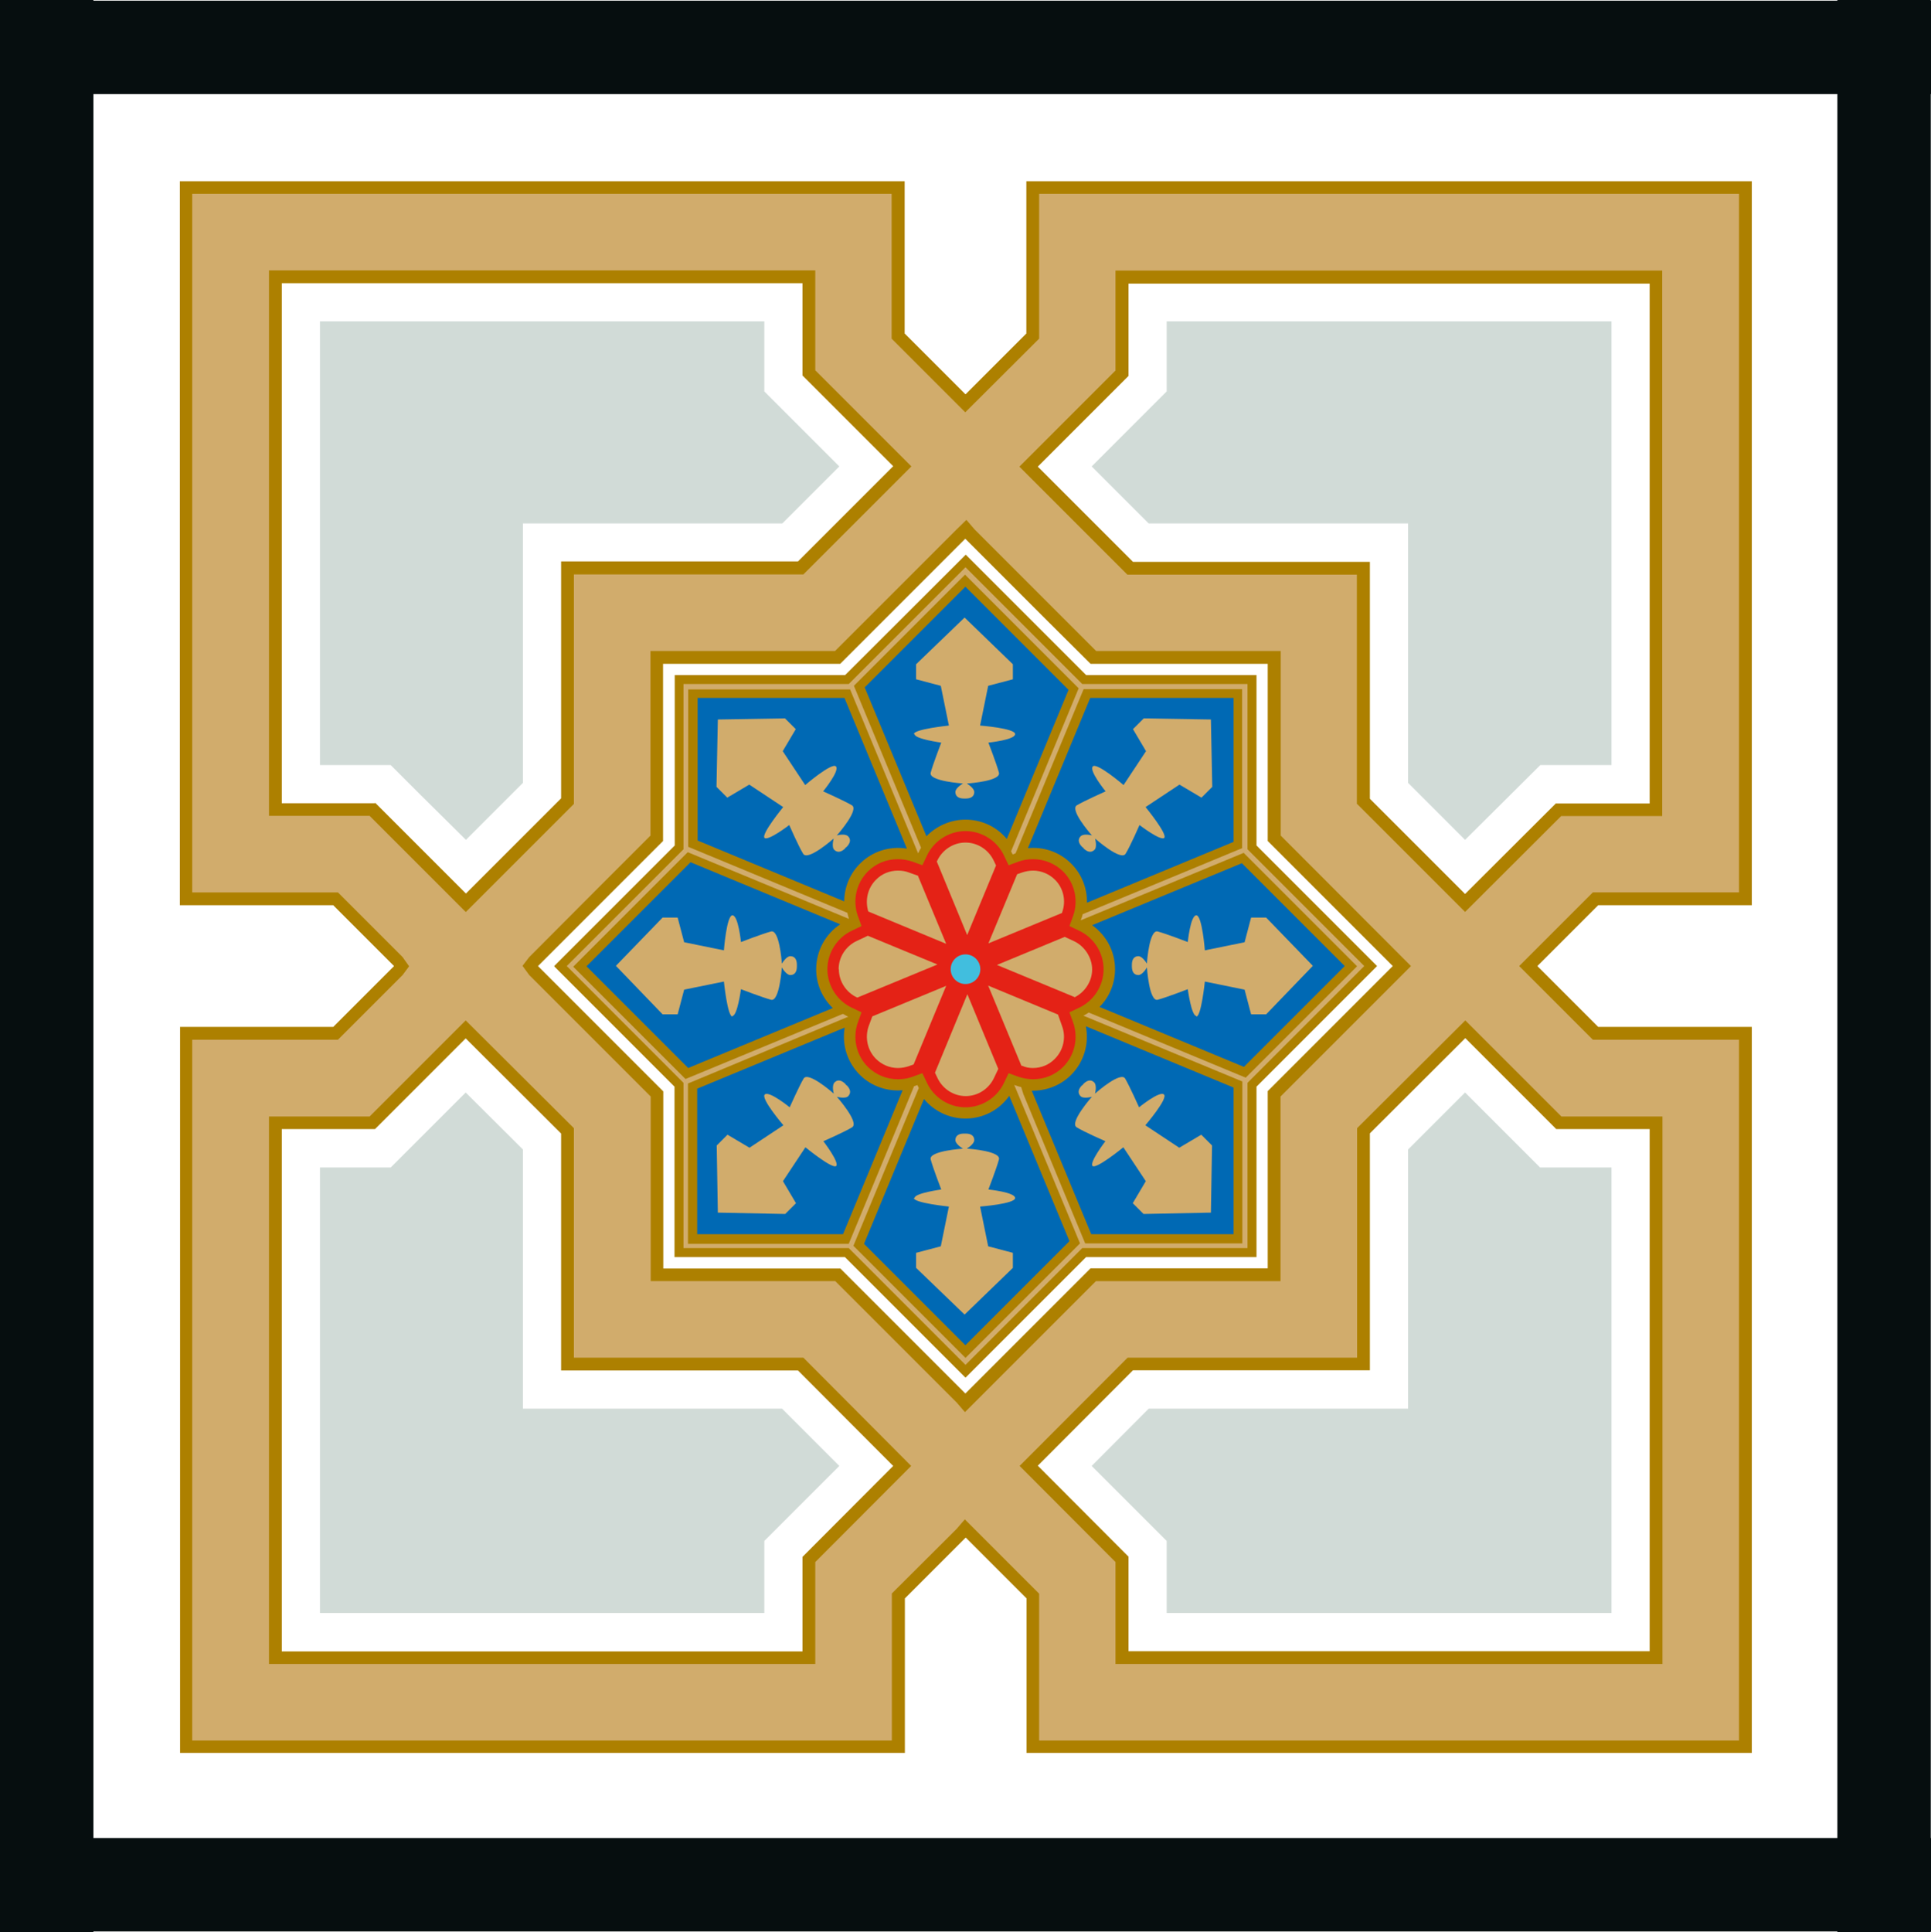 <?xml version="1.0" encoding="UTF-8"?> <svg xmlns="http://www.w3.org/2000/svg" id="_Слой_2" data-name="Слой 2" viewBox="0 0 86 86.04"><defs><style> .cls-1 { fill: #41bede; } .cls-2 { fill: #d1dbd7; } .cls-3 { fill: #0069b4; } .cls-4 { fill: #060e0f; } .cls-5 { fill: #e42216; } .cls-6 { fill: #ad8000; } .cls-7 { fill: #d1ac6c; } </style></defs><g id="Layer_1" data-name="Layer 1"><g><rect class="cls-4" y=".03" width="86" height="4.16"></rect><rect class="cls-4" y="81.85" width="86" height="4.16"></rect><rect class="cls-4" x="0" y="0" width="4.16" height="86.04"></rect><rect class="cls-4" x="81.83" y="0" width="4.16" height="86.04"></rect><g><path class="cls-6" d="M38.13,54.78l4.87,4.87.1-.1h0s4.78-4.77,4.78-4.77h6.89v-6.89l4.87-4.87-4.33-4.33-.54-.54v-6.89h-6.89l-4.87-4.87-.1.1h0s-4.78,4.77-4.78,4.77h-6.89v6.89l-4.87,4.87,4.87,4.87v6.89h6.89Z"></path><path class="cls-6" d="M78.01,8.07h0s-32.3,0-32.3,0v6.78l-2.71,2.71h0s0,0,0,0l-2.71-2.71v-6.78H8.01s0,0,0,0v32.24h6.83l2.71,2.71h0s0,0,0,0l-2.71,2.71h-6.82v32.33h0s32.28,0,32.28,0v-6.88l2.71-2.71h0s0,0,0,0l2.71,2.71v6.88h32.3s0,0,0,0v-32.33h-6.84l-2.71-2.71h0s0,0,0,0l2.71-2.71h6.84V8.07h0ZM16.7,35.77h-4.15V12.61h23.19v4.11l1.65,1.65h0s.33.33.33.33l2.06,2.06-4.24,4.24h-10.55v10.55l-4.24,4.24-2.39-2.39h0s-1.65-1.65-1.65-1.65ZM12.55,73.53v-23.25h4.15l4.04-4.04,4.25,4.24v10.55h10.55l4.24,4.25-4.04,4.05v4.21H12.55ZM43,62.06h0s0,0,0,0l-5.57-5.57h-7.89v-7.89l-5.58-5.58h0s0,0,0,0l3.71-3.71h0s1.86-1.86,1.86-1.86v-7.89h7.89l1.85-1.85h0s3.72-3.72,3.72-3.72h0s0,0,0,0l3.72,3.72h0s1.86,1.85,1.86,1.85h7.89v7.89l1.86,1.86h0s3.71,3.71,3.71,3.71h0s0,0,0,0l-5.57,5.57v7.89h-7.89l-5.58,5.58ZM69.3,50.28h4.17v23.25h-23.21v-4.21l-4.04-4.05,4.24-4.25h10.55v-10.55l4.25-4.24,4.04,4.04ZM69.3,35.77l-4.05,4.04-4.24-4.24v-10.55h-10.55l-4.24-4.24,4.04-4.04v-4.11h23.21v23.15h-4.17Z"></path><path class="cls-7" d="M46.28,77.52v-6.55l-3.31-3.31-.37.43-2.88,2.87v6.55H8.56v-31.21h6.49l2.88-2.88.29-.39-.29-.41-2.88-2.88h-6.49V8.63h31.15v6.45l3.28,3.28,3.29-3.28v-6.45h31.17v31.11h-6.51l-3.25,3.25h0s-.03.03-.03.03l3.28,3.28h6.51v31.21h-31.17ZM49.69,74.1h24.35v-24.38h-4.5l-4.28-4.28-4.82,4.8v10.22h-10.22l-4.81,4.82,4.27,4.28v4.54ZM11.98,74.1h24.33v-4.54l4.27-4.28-4.8-4.82h-10.22v-10.22l-4.82-4.8-4.28,4.28h-4.48v24.38ZM42.97,62.89l5.84-5.84h8.22v-8.22l5.78-5.78h0s.03-.03.03-.03l-5.8-5.81v-8.22h-8.22l-2.3-2.3-3.12-3.12-.36-.42-.44.43-5.41,5.41h-8.22v8.22l-2.25,2.25-3.15,3.16-.3.39.3.41,5.41,5.41v8.22h8.22l5.42,5.42.36.42ZM20.75,40.61l4.81-4.81v-10.22h10.22l4.81-4.81-4.28-4.28v-4.45H11.98v24.29h4.48l1.75,1.75h0s2.52,2.52,2.52,2.52ZM60.44,35.8l4.81,4.81,4.28-4.27h4.5V12.05h-24.35v4.45l-4.28,4.28,4.81,4.81h10.22v10.22Z"></path></g><polygon class="cls-3" points="25.29 43.02 25.29 43.02 25.29 43.02 30.48 37.83 30.48 30.5 37.81 30.5 43 25.31 43 25.32 43 25.31 48.19 30.5 55.52 30.5 55.52 37.83 60.71 43.02 60.7 43.02 60.71 43.02 55.52 48.21 55.52 55.54 48.19 55.54 43 60.73 43 60.73 43 60.73 37.81 55.54 30.48 55.54 30.48 48.21 25.29 43.02"></polygon><path class="cls-5" d="M43,36.64c.85,0,1.63.5,1.99,1.27l.1.21.22-.08c.24-.09.5-.13.75-.13.59,0,1.14.23,1.55.64.6.6.8,1.5.51,2.3l-.08.22.21.1c.77.36,1.27,1.14,1.27,1.99s-.5,1.63-1.27,1.99l-.21.1.08.22c.29.8.09,1.7-.51,2.3-.41.41-.96.64-1.55.64-.26,0-.51-.04-.75-.13l-.22-.08-.1.21c-.36.77-1.14,1.27-1.99,1.27s-1.63-.5-1.99-1.27l-.1-.21-.22.08c-.24.09-.5.13-.75.13-.59,0-1.14-.23-1.55-.64-.6-.6-.8-1.5-.51-2.3l.08-.22-.21-.1c-.77-.36-1.27-1.14-1.27-1.99s.5-1.63,1.27-1.99l.21-.1-.08-.22c-.29-.8-.09-1.7.51-2.3.41-.41.96-.64,1.55-.64h0c.26,0,.51.04.75.13l.22.08.1-.21c.36-.77,1.14-1.27,1.99-1.27Z"></path><g><path class="cls-7" d="M38.85,45.26l-.16.43c-.18.51-.06,1.08.32,1.46.26.26.61.41.98.41.16,0,.33-.03.48-.08l.22-.08,1.45-3.5-3.29,1.36Z"></path><path class="cls-7" d="M43.08,44.28l-1.44,3.49.11.23c.23.49.72.81,1.26.81s1.03-.32,1.26-.81l.19-.4-1.37-3.31Z"></path><path class="cls-7" d="M37.36,43.16c0,.54.32,1.03.81,1.26h.02s3.56-1.47,3.56-1.47l-3.1-1.28-.49.23c-.49.23-.81.72-.81,1.26Z"></path><path class="cls-7" d="M40.89,39l-.42-.15c-.15-.06-.32-.08-.48-.08-.37,0-.72.14-.98.41-.37.37-.49.91-.34,1.41l3.47,1.44-1.25-3.01Z"></path><path class="cls-7" d="M43.08,41.63l1.28-3.09-.1-.21c-.23-.49-.72-.81-1.26-.81s-1.03.32-1.26.81l-.02.03,1.35,3.27Z"></path><path class="cls-7" d="M45.49,47.46h.03c.15.07.31.1.48.1.37,0,.72-.14.98-.41.38-.38.51-.95.32-1.46l-.18-.51-3.11-1.29,1.48,3.57Z"></path><path class="cls-7" d="M47.3,40.66v-.02c.19-.51.07-1.08-.31-1.46-.26-.26-.61-.41-.98-.41-.16,0-.33.03-.48.08l-.23.08-1.28,3.08,3.29-1.36Z"></path><path class="cls-7" d="M47.88,44.4c.46-.24.76-.72.76-1.23s-.32-1.03-.81-1.26l-.41-.19-3.02,1.25,3.48,1.44Z"></path></g><path class="cls-6" d="M24.69,43.04h0s5.35,5.35,5.35,5.35v7.59h7.59l5.37,5.37,5.37-5.37h7.59v-7.59l5.37-5.37-5.37-5.37v-7.59h-7.59l-5.36-5.36h0s-5.37,5.36-5.37,5.36h-7.59v7.59l-5.37,5.37.02.02ZM37.55,54.96h-6.5v-6.48l6.57-2.72c-.13.74.1,1.53.67,2.1.52.52,1.23.75,1.91.69l-2.65,6.4ZM37.95,41.44l.42-.2-.16-.44c-.25-.69-.08-1.47.44-1.99.36-.36.83-.55,1.34-.55.22,0,.44.04.65.11l.44.16.2-.42c.31-.67.99-1.1,1.72-1.1s1.41.43,1.72,1.1l.2.42.44-.16c.21-.08.43-.11.65-.11.51,0,.98.2,1.34.55.52.52.69,1.3.44,1.99l-.16.44.42.2c.67.31,1.1.99,1.1,1.72s-.43,1.41-1.1,1.72l-.42.2.16.44c.25.69.08,1.47-.44,1.99-.36.36-.83.55-1.34.55-.22,0-.44-.04-.65-.11l-.44-.16-.2.42c-.31.67-.99,1.1-1.72,1.1s-1.41-.43-1.72-1.1l-.2-.42-.44.16c-.21.08-.43.11-.65.11-.51,0-.98-.2-1.34-.55-.52-.52-.69-1.3-.44-1.99l.16-.44-.42-.2c-.67-.31-1.1-.99-1.1-1.72s.43-1.41,1.1-1.72ZM43,59.91l-4.52-4.52,2.67-6.45c.44.53,1.11.87,1.85.87.81,0,1.52-.4,1.95-1.01l2.68,6.47-4.63,4.63ZM54.94,54.96h-6.34l-2.65-6.39c.63.01,1.27-.22,1.75-.7.59-.59.81-1.41.66-2.17l6.58,2.73v6.54ZM59.89,43.02l-4.49,4.49-6.43-2.67c.43-.43.69-1.03.69-1.68,0-.81-.4-1.52-1.02-1.96l6.67-2.76,4.58,4.58ZM48.55,31.08h6.39v6.41l-6.53,2.71c.01-.63-.22-1.26-.7-1.74-.53-.53-1.24-.76-1.93-.69l2.77-6.68ZM43,26.13l4.59,4.59-2.75,6.64c-.44-.53-1.1-.86-1.84-.86-.68,0-1.3.29-1.74.74l-2.75-6.63,4.48-4.48ZM31.06,31.08h6.55l2.78,6.71c-.74-.12-1.52.1-2.09.67-.46.46-.7,1.07-.7,1.68l-6.53-2.71v-6.35ZM30.74,38.39l6.68,2.77c-.65.43-1.07,1.17-1.07,2,0,.68.28,1.29.74,1.73l-6.44,2.67-4.53-4.53,4.63-4.63Z"></path><path class="cls-7" d="M37.8,55.58h-7.36v-7.36l-5.2-5.2,5.2-5.2v-7.36h7.36l5.2-5.2,5.2,5.2h7.36v7.36l5.2,5.2-5.2,5.2v7.36h-7.36l-5.2,5.2-5.2-5.2ZM38.01,55.48l4.99,4.99,5.1-5.1-2.93-7.06.04.02c.09.03.18.06.27.08l.1.32,2.75,6.64h7v-7.21l-7.08-2.93c.08-.04.17-.09.24-.14l6.99,2.9,4.96-4.96-5.05-5.05-7.25,3v-.03c.04-.08.06-.16.08-.24l7.1-2.94v-7.08h-7.06l-3.03,7.31s-.13.05-.13.05c0,0-.06-.13-.07-.14l3.01-7.26-5.06-5.06-4.95,4.95,2.99,7.21c-.04.07-.08.14-.11.21l-.02.04-3.03-7.3h-7.21v7.01l7.09,2.94c.02.09.04.18.07.27l-7.18-2.97-5.1,5.1,5,5,7.01-2.9c.07.04.15.08.22.12h.03s-7.15,2.98-7.15,2.98v7.14h7.16l2.91-7.02s.15-.05.15-.05c0,0,.05.12.06.13l-2.93,7.07Z"></path><circle class="cls-1" cx="43" cy="43.16" r=".66"></circle><g><path class="cls-7" d="M40.7,53.35c0,.22,1.56.38,1.56.38l-.36,1.77-1.1.29v.67l2.16,2.08,2.15-2.08v-.67l-1.1-.29-.36-1.77s1.56-.12,1.56-.38-1.19-.38-1.19-.38c0,0,.37-.96.47-1.34.09-.36-1.25-.47-1.42-.48,0,0,0,0,0-.01.07-.04.32-.21.32-.37,0-.19-.14-.29-.38-.29-.02,0-.03,0-.04,0-.01,0-.03,0-.04,0-.24,0-.38.1-.38.29s.34.38.34.38c0,0-1.54.1-1.44.48s.47,1.34.47,1.34c0,0-1.19.16-1.19.38Z"></path><path class="cls-7" d="M40.7,32.69c0-.22,1.56-.38,1.56-.38l-.36-1.77-1.1-.29v-.67l2.16-2.08,2.15,2.08v.67l-1.1.29-.36,1.77s1.56.12,1.56.38-1.19.38-1.19.38c0,0,.37.96.47,1.34.09.36-1.25.47-1.42.48,0,0,0,0,0,.01.07.04.32.21.32.37,0,.19-.14.29-.38.29-.02,0-.03,0-.04,0-.01,0-.03,0-.04,0-.24,0-.38-.1-.38-.29s.34-.38.34-.38c0,0-1.54-.1-1.44-.48s.47-1.34.47-1.34c0,0-1.19-.16-1.19-.38Z"></path></g><g><path class="cls-7" d="M48.66,51.92c.16.16,1.37-.83,1.37-.83l1,1.51-.58.98.48.48,3-.06.05-2.99-.48-.48-.98.58-1.51-1s1.02-1.19.83-1.37-1.11.57-1.11.57c0,0-.42-.94-.62-1.28-.19-.32-1.21.55-1.34.67,0,0,0,0,0-.01.02-.08.08-.37-.04-.49-.14-.14-.31-.1-.48.07-.01.01-.02.03-.02.04-.01,0-.03.01-.04.02-.17.17-.2.34-.07.48s.51.03.51.03c0,0-1.02,1.15-.68,1.36s1.28.62,1.28.62c0,0-.73.95-.57,1.11Z"></path><path class="cls-7" d="M34.05,37.31c-.16-.16.83-1.37.83-1.37l-1.51-1-.98.58-.48-.48.06-3,2.99-.05.48.48-.58.98,1,1.51s1.19-1.02,1.37-.83-.57,1.11-.57,1.11c0,0,.94.42,1.28.62.32.19-.55,1.21-.67,1.34,0,0,0,0,.01,0,.08-.02.37-.08.49.04.14.14.1.31-.07.48-.01.01-.03.02-.04.02,0,.01-.01.03-.02.04-.17.17-.34.2-.48.07s-.03-.51-.03-.51c0,0-1.15,1.02-1.36.68s-.62-1.28-.62-1.28c0,0-.95.73-1.11.57Z"></path></g><g><path class="cls-7" d="M53.28,45.27c.22,0,.38-1.56.38-1.56l1.77.36.29,1.1h.67s2.08-2.16,2.08-2.16l-2.08-2.15h-.67s-.29,1.1-.29,1.1l-1.77.36s-.12-1.56-.38-1.56-.38,1.19-.38,1.19c0,0-.96-.37-1.34-.47-.36-.09-.47,1.25-.48,1.42,0,0,0,0-.01,0-.04-.07-.21-.32-.37-.32-.19,0-.29.14-.29.38,0,.02,0,.03,0,.04,0,.01,0,.03,0,.04,0,.24.1.38.29.38s.38-.34.38-.34c0,0,.1,1.54.48,1.44s1.34-.47,1.34-.47c0,0,.16,1.19.38,1.19Z"></path><path class="cls-7" d="M32.62,45.27c-.22,0-.38-1.56-.38-1.56l-1.77.36-.29,1.1h-.67s-2.08-2.16-2.08-2.16l2.08-2.15h.67l.29,1.1,1.77.36s.12-1.56.38-1.56.38,1.19.38,1.19c0,0,.96-.37,1.34-.47.36-.09.47,1.25.48,1.42,0,0,0,0,.01,0,.04-.07.21-.32.37-.32.19,0,.29.14.29.38,0,.02,0,.03,0,.04,0,.01,0,.03,0,.04,0,.24-.1.38-.29.38s-.38-.34-.38-.34c0,0-.1,1.54-.48,1.44s-1.34-.47-1.34-.47c0,0-.16,1.19-.38,1.19Z"></path></g><g><path class="cls-7" d="M51.85,37.31c.16-.16-.83-1.37-.83-1.37l1.51-1,.98.58.48-.48-.06-3-2.99-.05-.48.48.58.98-1,1.51s-1.19-1.02-1.37-.83.57,1.11.57,1.11c0,0-.94.42-1.28.62-.32.19.55,1.21.67,1.34,0,0,0,0-.01,0-.08-.02-.37-.08-.49.04-.14.14-.1.31.07.48.01.01.03.02.04.02,0,.01.01.03.02.04.17.17.34.2.48.07s.03-.51.03-.51c0,0,1.15,1.02,1.36.68s.62-1.28.62-1.28c0,0,.95.73,1.11.57Z"></path><path class="cls-7" d="M37.24,51.92c-.16.16-1.37-.83-1.37-.83l-1,1.51.58.98-.48.48-3-.06-.05-2.99.48-.48.98.58,1.51-1s-1.02-1.19-.83-1.37,1.11.57,1.11.57c0,0,.42-.94.62-1.28.19-.32,1.21.55,1.34.67,0,0,0,0,0-.01-.02-.08-.08-.37.04-.49.14-.14.31-.1.48.07.01.01.02.03.02.04.01,0,.03.01.04.02.17.17.2.34.07.48s-.51.03-.51.03c0,0,1.02,1.15.68,1.36s-1.28.62-1.28.62c0,0,.73.95.57,1.11Z"></path></g><polygon class="cls-2" points="71.77 71.83 71.77 51.99 68.59 51.99 65.25 48.65 62.71 51.19 62.71 62.73 51.16 62.73 48.62 65.28 51.96 68.62 51.96 71.83 71.77 71.83"></polygon><polygon class="cls-2" points="34.04 71.83 34.04 68.62 37.38 65.28 34.83 62.73 23.29 62.73 23.29 51.19 20.74 48.65 17.4 51.99 14.25 51.99 14.25 71.83 34.04 71.83"></polygon><polygon class="cls-2" points="65.25 37.4 68.6 34.07 71.77 34.07 71.77 14.31 51.96 14.31 51.96 17.43 48.62 20.77 51.16 23.31 62.71 23.31 62.71 34.86 65.25 37.4"></polygon><polygon class="cls-2" points="19.56 36.22 20.75 37.4 23.29 34.86 23.29 23.31 34.84 23.31 37.38 20.77 34.04 17.43 34.04 14.31 14.25 14.31 14.25 34.07 17.4 34.07 18.76 35.43 19.56 36.22"></polygon></g></g></svg> 